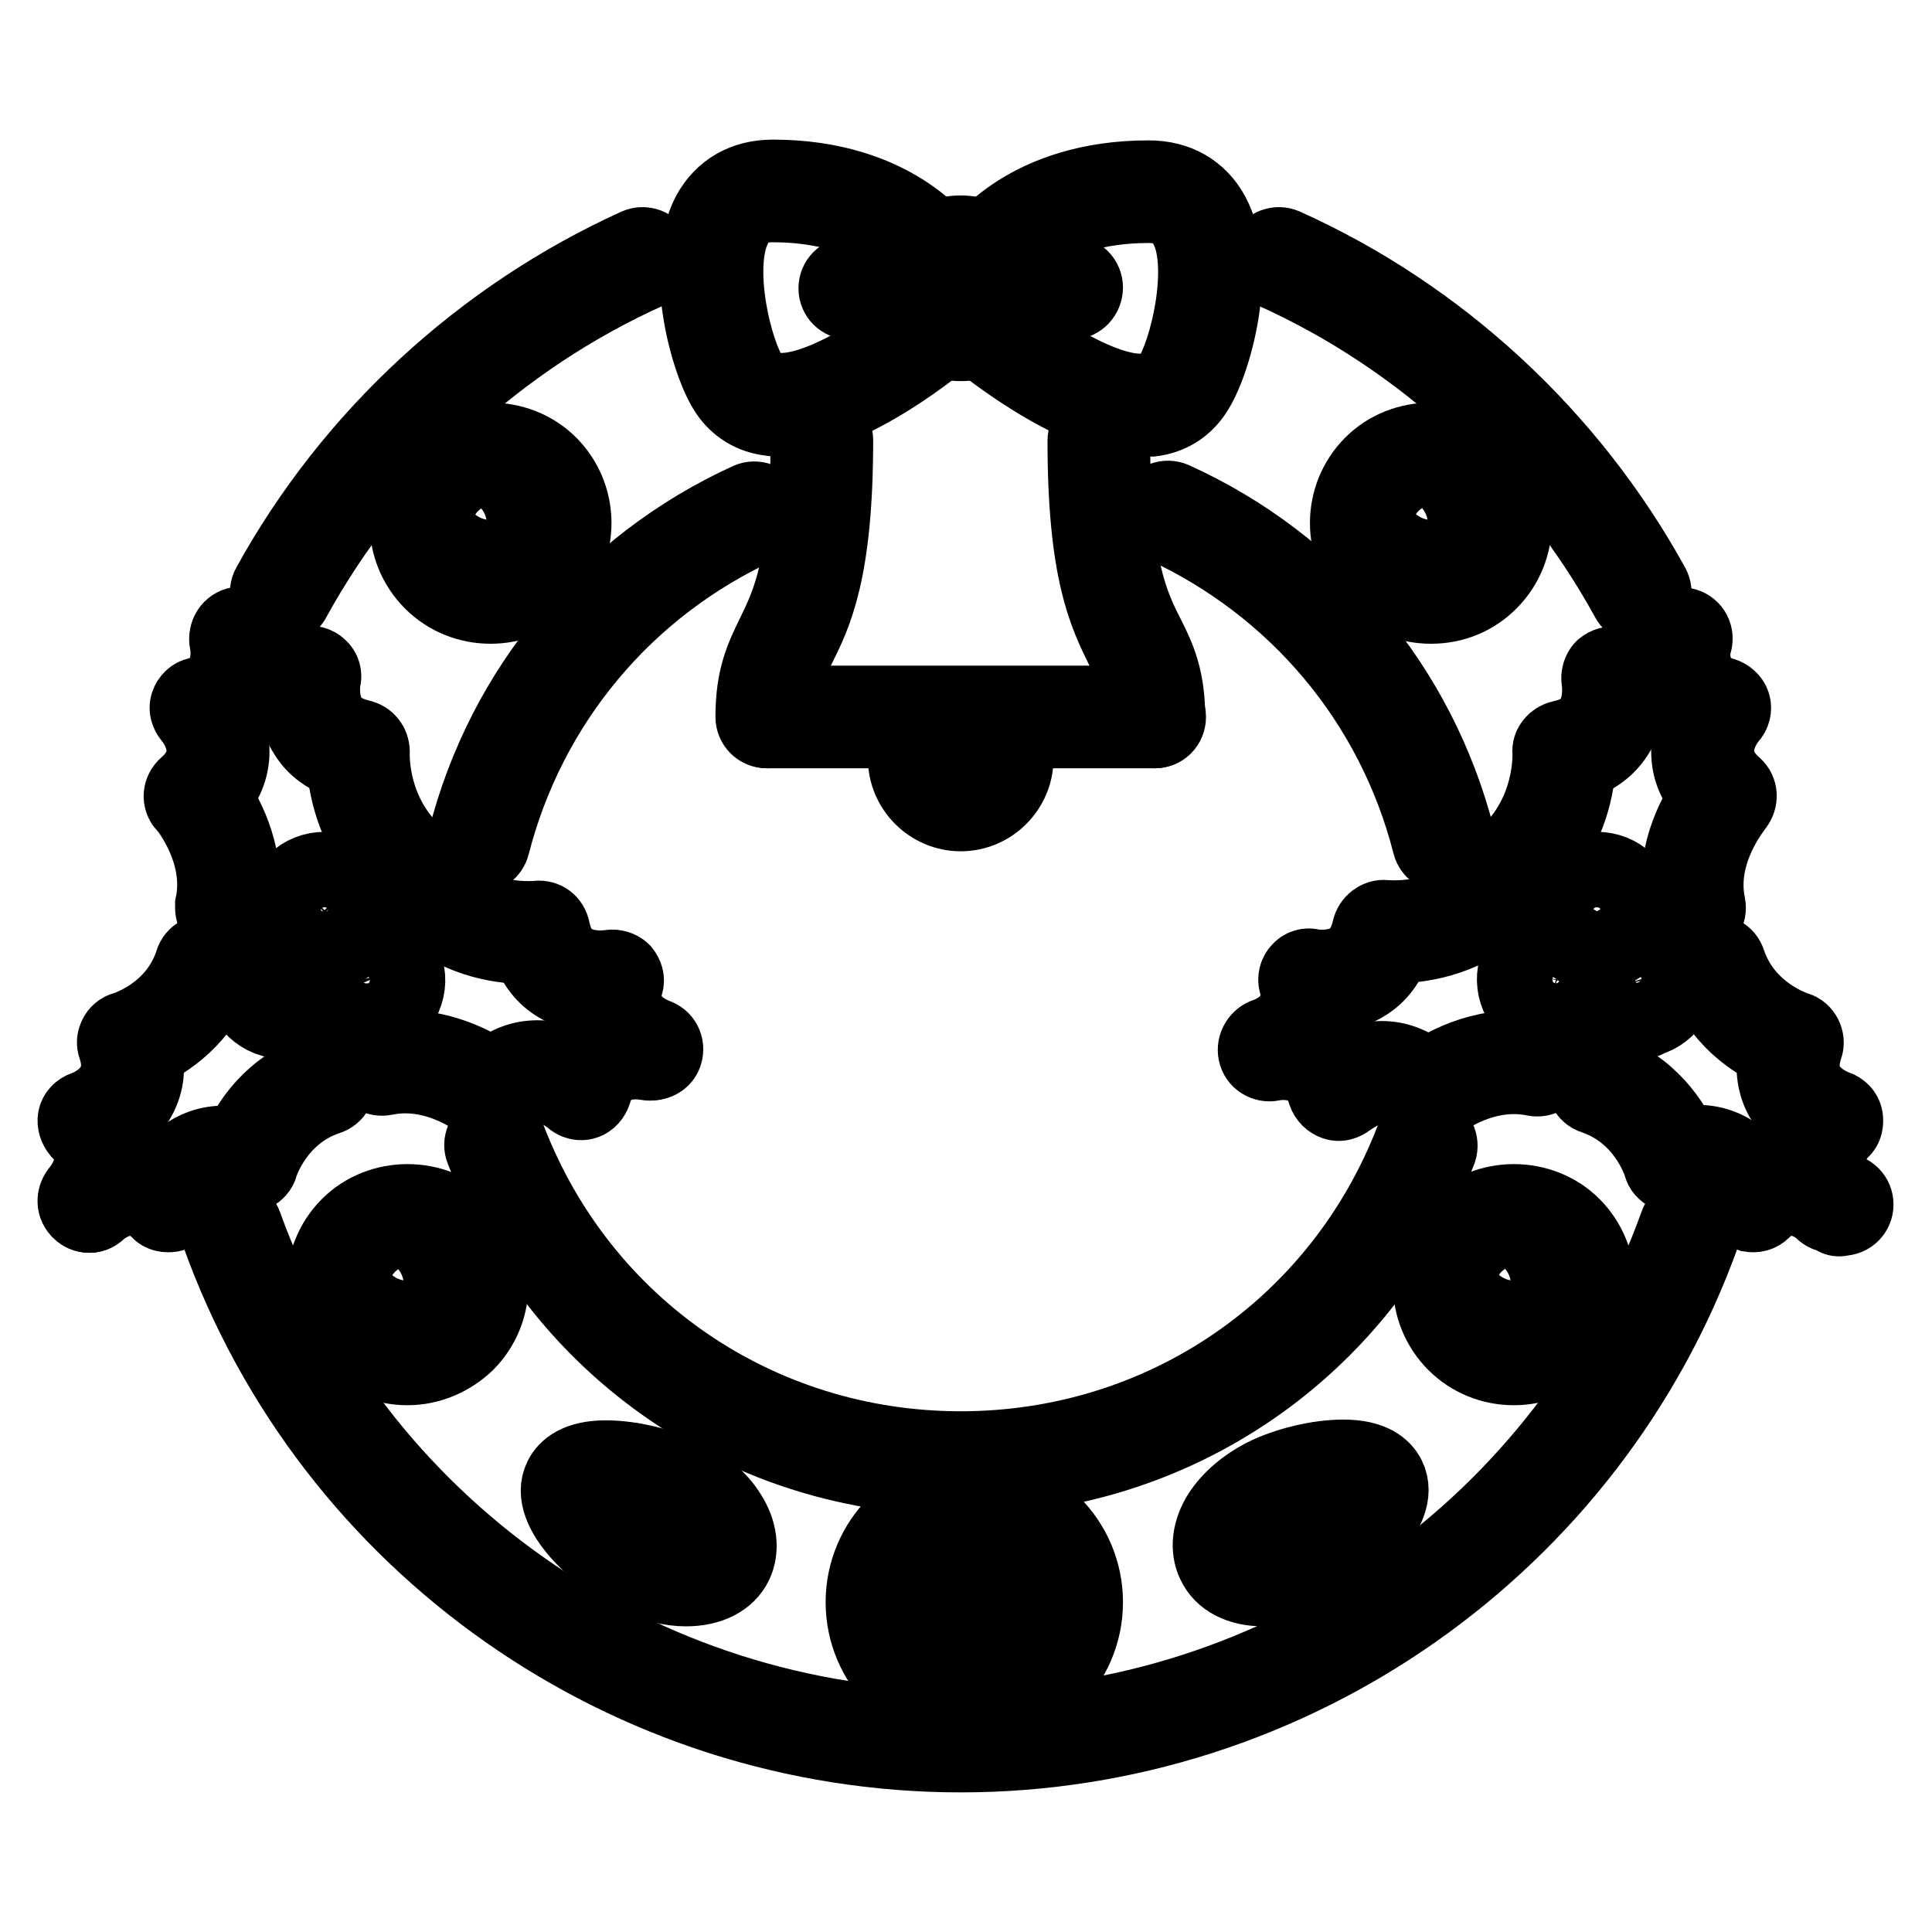 <?xml version="1.0" encoding="utf-8"?>
<!-- Svg Vector Icons : http://www.onlinewebfonts.com/icon -->
<!DOCTYPE svg PUBLIC "-//W3C//DTD SVG 1.1//EN" "http://www.w3.org/Graphics/SVG/1.1/DTD/svg11.dtd">
<svg version="1.1" xmlns="http://www.w3.org/2000/svg" xmlns:xlink="http://www.w3.org/1999/xlink" x="0px" y="0px" viewBox="0 0 256 256" enable-background="new 0 0 256 256" xml:space="preserve">
<g> <path stroke-width="10" fill-opacity="0" stroke="#000000"  d="M186,71.2c-1,0-1.8-0.8-1.8-1.8c0,0,0,0,0,0c0-3,2.5-5.5,5.5-5.5c1,0,1.8,0.8,1.8,1.8c0,1-0.8,1.8-1.8,1.8 c-1,0-1.8,0.8-1.8,1.8S187,71.2,186,71.2C186,71.2,186,71.2,186,71.2L186,71.2z"/> <path stroke-width="10" fill-opacity="0" stroke="#000000"  d="M189.6,80.3c-2.9,0-5.7-1.1-7.8-3.2c-4.3-4.3-4.3-11.3,0-15.6c4.2-4.2,11.4-4.2,15.6,0 c4.3,4.3,4.3,11.3,0,15.6C195.3,79.2,192.6,80.3,189.6,80.3z M189.6,62c-2,0-3.8,0.8-5.2,2.2c-1.4,1.4-2.1,3.2-2.1,5.2 c0,2,0.8,3.8,2.1,5.2c2.8,2.8,7.6,2.8,10.4,0c2.9-2.9,2.9-7.5,0-10.4C193.4,62.8,191.6,62,189.6,62z M61.3,71.2 c-1,0-1.8-0.8-1.8-1.8c0,0,0,0,0,0c0-3,2.5-5.5,5.5-5.5c1,0,1.8,0.8,1.8,1.8c0,1-0.8,1.8-1.8,1.8c-1,0-1.8,0.8-1.8,1.8c0,0,0,0,0,0 C63.2,70.4,62.3,71.2,61.3,71.2C61.3,71.2,61.3,71.2,61.3,71.2z"/> <path stroke-width="10" fill-opacity="0" stroke="#000000"  d="M65,80.3c-2.9,0-5.7-1.1-7.8-3.2c-4.3-4.3-4.3-11.3,0-15.6c4.2-4.2,11.4-4.2,15.6,0 c4.3,4.3,4.3,11.3,0,15.6C70.7,79.2,67.9,80.3,65,80.3z M65,62c-2,0-3.8,0.8-5.2,2.2c-2.9,2.9-2.9,7.5,0,10.4 c2.8,2.8,7.6,2.8,10.4,0c2.9-2.9,2.9-7.5,0-10.4C68.8,62.8,66.9,62,65,62z M197,172c-1,0-1.8-0.8-1.8-1.8c0-3,2.5-5.5,5.5-5.5 c1,0,1.8,0.8,1.8,1.8c0,0,0,0,0,0c0,1-0.8,1.8-1.8,1.8c-1,0-1.8,0.8-1.8,1.8v0C198.8,171.2,198,172,197,172L197,172z"/> <path stroke-width="10" fill-opacity="0" stroke="#000000"  d="M200.6,181.2c-2.9,0-5.7-1.1-7.8-3.2c-4.3-4.3-4.3-11.3,0-15.6c4.2-4.2,11.4-4.2,15.6,0 c4.3,4.3,4.3,11.3,0,15.6C206.3,180,203.6,181.2,200.6,181.2z M200.6,162.8c-2,0-3.8,0.8-5.2,2.2c-1.4,1.4-2.1,3.2-2.1,5.2 c0,1.9,0.8,3.8,2.1,5.2c2.8,2.8,7.6,2.8,10.4,0c2.9-2.9,2.9-7.5,0-10.4C204.4,163.6,202.6,162.8,200.6,162.8z"/> <path stroke-width="10" fill-opacity="0" stroke="#000000"  d="M127.3,232.5c-44,0-83.5-27.7-98.3-69c-0.3-1,0.2-2,1.1-2.3c0.9-0.3,2,0.2,2.3,1.1 c14.3,39.8,52.4,66.6,94.9,66.6c42.5,0,80.6-26.8,94.9-66.6c0.3-1,1.4-1.5,2.3-1.1c1,0.3,1.4,1.4,1.1,2.3 C210.8,204.7,171.3,232.5,127.3,232.5z M37.3,80.3c-0.3,0-0.6-0.1-0.9-0.2c-0.9-0.5-1.2-1.6-0.7-2.5c0,0,0,0,0,0 c10.9-19.8,28.2-35.7,48.7-45c0.9-0.4,2,0,2.4,0.9c0,0,0,0,0,0c0.4,0.9,0,2-0.9,2.4c0,0,0,0,0,0c-19.8,8.9-36.5,24.3-47,43.4 C38.6,80,38,80.3,37.3,80.3z M63.4,113.4c-1,0-1.8-0.8-1.8-1.8c0-0.2,0-0.3,0.1-0.5c5.1-19.9,18.7-36.2,37.5-44.8 c0.9-0.4,2,0,2.4,0.9c0.4,0.9,0,2-0.9,2.4c0,0,0,0,0,0C82.9,77.7,70,93.2,65.2,112C65,112.8,64.2,113.4,63.4,113.4L63.4,113.4z  M191.3,113.3c-0.8,0-1.6-0.6-1.8-1.4c-4.8-18.9-17.8-34.3-35.5-42.4c-0.9-0.4-1.3-1.5-0.9-2.4c0,0,0,0,0,0 c0.4-0.9,1.5-1.3,2.4-0.9c18.8,8.5,32.5,24.9,37.6,44.8c0.3,1-0.3,2-1.3,2.2C191.7,113.3,191.5,113.3,191.3,113.3L191.3,113.3z"/> <path stroke-width="10" fill-opacity="0" stroke="#000000"  d="M127.3,195.8c-28.3,0-53.1-17-63.3-43.4c-0.4-0.9,0.1-2,1-2.4c0,0,0,0,0,0c0.9-0.4,2,0.1,2.4,1c0,0,0,0,0,0 c9.6,24.9,33.1,41,59.9,41c26.8,0,50.3-16.1,59.9-41c0.4-0.9,1.4-1.4,2.4-1c0,0,0,0,0,0c0.9,0.4,1.4,1.4,1.1,2.4c0,0,0,0,0,0 C180.4,178.8,155.6,195.8,127.3,195.8z M129.1,227c-8.1,0-14.7-6.6-14.7-14.7c0-8.1,6.6-14.7,14.7-14.7c8.1,0,14.7,6.6,14.7,14.7 C143.8,220.4,137.2,227,129.1,227z M129.1,201.3c-6.1,0-11,4.9-11,11c0,6.1,4.9,11,11,11c6.1,0,11-4.9,11-11 C140.1,206.3,135.2,201.3,129.1,201.3z M50.3,172c-1,0-1.8-0.8-1.8-1.8c0-3,2.5-5.5,5.5-5.5c1,0,1.8,0.8,1.8,1.8 c0,1-0.8,1.8-1.8,1.8c-1,0-1.8,0.8-1.8,1.8C52.2,171.2,51.3,172,50.3,172z"/> <path stroke-width="10" fill-opacity="0" stroke="#000000"  d="M54,181.2c-2.9,0-5.7-1.1-7.8-3.2c-4.3-4.3-4.3-11.3,0-15.6c4.2-4.2,11.4-4.2,15.6,0 c4.3,4.3,4.3,11.3,0,15.6C59.7,180,56.9,181.2,54,181.2z M54,162.8c-2,0-3.8,0.8-5.2,2.2c-1.4,1.4-2.1,3.2-2.1,5.2 c0,2,0.8,3.8,2.1,5.2c2.8,2.8,7.6,2.8,10.4,0c2.9-2.9,2.9-7.5,0-10.4C57.8,163.6,55.9,162.8,54,162.8z M211.6,126.2 c-1.5,0-2.9-0.6-3.9-1.6c-1-1-1.6-2.4-1.6-3.9c0-1.5,0.6-2.9,1.6-3.9c2.1-2.1,5.7-2.1,7.8,0c1,1,1.6,2.4,1.6,3.9 c0,1.5-0.6,2.8-1.6,3.9C214.5,125.6,213.1,126.2,211.6,126.2z M211.6,118.8c-0.5,0-1,0.2-1.3,0.5c-0.3,0.3-0.5,0.8-0.5,1.3 c0,0.5,0.2,1,0.5,1.3c0.7,0.7,1.9,0.7,2.6,0c0.3-0.3,0.5-0.8,0.5-1.3c0-0.5-0.2-1-0.5-1.3C212.6,119,212.1,118.8,211.6,118.8z"/> <path stroke-width="10" fill-opacity="0" stroke="#000000"  d="M217.1,135.3c-2.5,0-4.7-1.7-5.3-4.1c-0.4-1.4-0.2-2.9,0.5-4.2c0.7-1.3,1.9-2.2,3.3-2.6 c2.8-0.8,6,1,6.7,3.9c0.8,2.9-1,5.9-3.9,6.7C218.1,135.3,217.6,135.3,217.1,135.3z M217.1,128c-0.2,0-0.3,0-0.5,0.1 c-0.5,0.1-0.9,0.4-1.1,0.9c-0.2,0.4-0.3,0.9-0.2,1.4c0.3,1,1.3,1.6,2.2,1.3c1-0.3,1.6-1.3,1.3-2.2C218.7,128.6,218,128,217.1,128z" /> <path stroke-width="10" fill-opacity="0" stroke="#000000"  d="M206.1,135.3c-0.5,0-1-0.1-1.4-0.2c-1.4-0.4-2.6-1.3-3.3-2.6c-0.7-1.3-0.9-2.8-0.5-4.2 c0.8-2.9,3.8-4.7,6.7-3.9c2.9,0.8,4.7,3.8,3.9,6.7C210.8,133.7,208.6,135.3,206.1,135.3L206.1,135.3z M206.1,128 c-0.8,0-1.6,0.6-1.8,1.4c-0.1,0.5-0.1,1,0.2,1.4c0.2,0.4,0.6,0.7,1.1,0.9c1,0.3,2-0.3,2.2-1.3c0.3-1-0.3-2-1.3-2.2 C206.5,128,206.3,128,206.1,128z"/> <path stroke-width="10" fill-opacity="0" stroke="#000000"  d="M242.8,161c-0.4,0-0.9-0.2-1.2-0.5c-0.4-0.4-4.4-3.7-8-0.1c-0.5,0.5-1.1,0.6-1.7,0.5 c-0.6-0.2-1.1-0.6-1.3-1.2c-0.2-0.6-2.3-6.1-8.2-4.1c-0.5,0.2-1,0.1-1.4-0.1c-0.4-0.2-0.8-0.6-0.9-1.1c-0.1-0.3-2.1-6.8-8.9-9.1 c-1-0.3-1.5-1.4-1.2-2.3c0.3-1,1.3-1.5,2.3-1.2c6.4,2.1,9.4,7.2,10.6,9.8c2.2-0.4,4.1-0.2,5.9,0.7c2,1,3.3,2.6,4.1,3.9 c4.4-2.6,9-0.4,11.1,1.5c0.8,0.7,0.8,1.8,0.1,2.6h0C243.8,160.8,243.3,161,242.8,161L242.8,161z"/> <path stroke-width="10" fill-opacity="0" stroke="#000000"  d="M242.8,161c-0.5,0-1-0.2-1.4-0.6c-1.8-2.1-4.1-6.7-1.5-11.1c-1.3-0.8-2.9-2.1-3.9-4.1 c-0.9-1.8-1.1-3.8-0.7-5.9c-2.6-1.2-7.7-4.2-9.8-10.7c-0.3-1,0.2-2,1.2-2.3c1-0.3,2,0.2,2.3,1.2c0,0,0,0,0,0c2.3,6.8,8.8,8.8,9,8.9 c0.5,0.1,0.9,0.5,1.1,0.9c0.2,0.4,0.3,1,0.1,1.4c-0.6,1.9-0.6,3.5,0.1,4.8c1.2,2.4,4,3.3,4,3.3c0.6,0.2,1.1,0.7,1.2,1.3 c0.1,0.6,0,1.3-0.5,1.7c-3.6,3.6-0.3,7.5,0.1,8c1,0,1.8,0.8,1.8,1.8c0,1-0.8,1.8-1.8,1.8C243.6,161.6,243.1,161.4,242.8,161 L242.8,161z M168.3,140.8c-0.8,0-1.5-0.5-1.7-1.3c-0.3-1,0.2-2,1.2-2.3c0,0,0,0,0,0c0.6-0.2,5.3-2,4-6.9c-0.2-0.6,0-1.3,0.4-1.7 c0.4-0.5,1.1-0.7,1.7-0.5c0,0,1.7,0.3,3.5-0.2c2.2-0.6,3.5-2.2,4.1-4.8c0.2-0.9,1.1-1.6,2-1.5c0.1,0,7.3,0.8,12.7-4.1 c0.7-0.7,1.9-0.6,2.6,0.1c0.7,0.7,0.6,1.9-0.1,2.6c0,0,0,0,0,0c-5.1,4.5-11,5.1-14,5.1c-0.7,2.1-1.9,3.8-3.6,4.9 c-1.8,1.2-3.8,1.5-5.4,1.6c0.1,5.1-4.2,8-6.8,8.8C168.6,140.8,168.5,140.8,168.3,140.8L168.3,140.8z"/> <path stroke-width="10" fill-opacity="0" stroke="#000000"  d="M189.1,146.9c-0.5,0-1-0.2-1.4-0.6c-1.3-1.5-2.7-2.3-4.2-2.4c-2.6-0.1-4.8,1.8-4.9,1.8 c-0.5,0.4-1.1,0.6-1.7,0.4c-0.6-0.2-1.1-0.7-1.3-1.3c-1.4-5-6.7-4-7-3.9c-1,0.2-2-0.4-2.2-1.4c-0.2-1,0.4-2,1.4-2.2 c2.7-0.6,7.9-0.2,10.3,4.3c1.4-0.7,3.3-1.4,5.4-1.3c2,0.1,3.9,0.9,5.6,2.4c2.5-1.7,8.3-4.9,15-3.4c1,0.2,1.6,1.2,1.4,2.2 c-0.2,1-1.2,1.6-2.2,1.4c-7.2-1.5-13.2,3.6-13.3,3.7C189.9,146.7,189.5,146.9,189.1,146.9z"/> <path stroke-width="10" fill-opacity="0" stroke="#000000"  d="M224.6,122.1c-0.9,0-1.6-0.6-1.8-1.5c-1.4-6.8,1.7-12.5,3.4-15c-1.5-1.7-2.3-3.5-2.4-5.6 c-0.1-2.2,0.6-4.1,1.3-5.4c-4.5-2.5-4.8-7.6-4.3-10.3c0.2-1,1.2-1.6,2.2-1.4c1,0.2,1.6,1.2,1.4,2.2c-0.1,0.6-1,5.6,3.9,7 c0.6,0.2,1.1,0.6,1.3,1.2c0.2,0.6,0,1.3-0.4,1.7c-0.4,0.5-4.1,5,0.6,9.1c0.8,0.7,0.8,1.8,0.2,2.6c0,0.1-5.2,6.1-3.7,13.2 c0.2,1-0.4,2-1.4,2.2C224.9,122.1,224.8,122.1,224.6,122.1z"/> <path stroke-width="10" fill-opacity="0" stroke="#000000"  d="M202.2,115.1c-0.5,0-0.9-0.2-1.2-0.5c-0.8-0.7-0.8-1.8-0.1-2.6c4.9-5.5,4.5-12.3,4.5-12.3 c-0.1-0.9,0.6-1.7,1.5-1.9c1.9-0.4,3.3-1.2,4.1-2.5c1.4-2.2,0.9-5.1,0.9-5.1c-0.1-0.6,0.1-1.3,0.5-1.7c0.5-0.4,1.1-0.6,1.7-0.4 c5,1.4,6.8-3.8,6.9-4c0.3-1,1.3-1.5,2.3-1.2c1,0.3,1.5,1.3,1.2,2.3c0,0,0,0,0,0c-0.9,2.6-3.7,6.9-8.8,6.8c0,1.5-0.4,3.6-1.6,5.4 c-1.1,1.7-2.8,3-5,3.7c-0.1,2.7-1,8.5-5.5,13.5C203.2,114.9,202.7,115.1,202.2,115.1L202.2,115.1z"/> <path stroke-width="10" fill-opacity="0" stroke="#000000"  d="M43,126.2c-1.5,0-2.9-0.6-3.9-1.6c-1-1-1.6-2.4-1.6-3.9c0-1.5,0.6-2.9,1.6-3.9c2.1-2.1,5.7-2.1,7.8,0 c1,1,1.6,2.4,1.6,3.9c0,1.5-0.6,2.8-1.6,3.9C45.9,125.6,44.5,126.2,43,126.2z M43,118.8c-0.5,0-0.9,0.2-1.3,0.5 c-0.3,0.3-0.5,0.8-0.5,1.3c0,0.5,0.2,0.9,0.5,1.3c0.7,0.7,1.9,0.7,2.6,0c0.3-0.3,0.5-0.8,0.5-1.3c0-0.5-0.2-1-0.5-1.3 C44,119,43.5,118.8,43,118.8z"/> <path stroke-width="10" fill-opacity="0" stroke="#000000"  d="M37.5,135.3c-0.5,0-1-0.1-1.4-0.2c-2.9-0.8-4.7-3.8-3.9-6.7c0.8-2.9,3.9-4.7,6.7-3.9 c1.4,0.4,2.6,1.3,3.3,2.6c0.7,1.3,0.9,2.8,0.5,4.2C42.2,133.7,40,135.3,37.5,135.3z M37.5,128c-0.8,0-1.6,0.6-1.8,1.4 c-0.3,1,0.3,2,1.3,2.2c0.2,0,0.3,0.1,0.5,0.1c0.8,0,1.6-0.6,1.8-1.4c0.1-0.5,0.1-1-0.2-1.4c-0.2-0.4-0.6-0.7-1.1-0.9 C37.8,128,37.7,128,37.5,128z"/> <path stroke-width="10" fill-opacity="0" stroke="#000000"  d="M48.5,135.3c-2.5,0-4.7-1.7-5.3-4.1c-0.8-2.9,1-5.9,3.9-6.7c2.9-0.8,6,1,6.7,3.9c0.4,1.4,0.2,2.9-0.5,4.2 c-0.7,1.3-1.9,2.2-3.3,2.6C49.4,135.3,49,135.3,48.5,135.3z M48.5,128c-1,0-1.8,0.8-1.8,1.8c0,0.2,0,0.3,0.1,0.5 c0.3,1,1.3,1.6,2.2,1.3c0.5-0.1,0.9-0.4,1.1-0.9c0.2-0.4,0.3-0.9,0.2-1.4C50,128.6,49.3,128,48.5,128z"/> <path stroke-width="10" fill-opacity="0" stroke="#000000"  d="M11.9,161c-0.5,0-1-0.2-1.4-0.6c-0.7-0.8-0.6-1.9,0.1-2.6c2.1-1.8,6.7-4.1,11.1-1.5 c0.8-1.3,2.1-2.9,4.1-3.9c1.8-0.9,3.8-1.1,5.9-0.7c1.2-2.7,4.2-7.7,10.6-9.8c1-0.3,2,0.2,2.3,1.2c0.3,1-0.2,2-1.2,2.3 c-6.9,2.3-8.9,9-8.9,9c-0.1,0.5-0.5,0.9-0.9,1.1c-0.4,0.2-1,0.3-1.4,0.1c-1.8-0.6-3.5-0.6-4.8,0.1c-2.4,1.2-3.3,4-3.4,4 c-0.2,0.6-0.7,1.1-1.3,1.2c-0.6,0.1-1.3,0-1.7-0.5c-3.6-3.6-7.5-0.3-8,0.1C12.7,160.8,12.3,161,11.9,161z"/> <path stroke-width="10" fill-opacity="0" stroke="#000000"  d="M11.8,161c-0.5,0-0.9-0.2-1.2-0.5c-0.8-0.7-0.8-1.8-0.2-2.6c0.4-0.5,3.7-4.4,0.1-8 c-0.4-0.5-0.6-1.1-0.5-1.7c0.1-0.6,0.6-1.1,1.2-1.3c0.6-0.2,6.1-2.3,4.1-8.2c-0.2-0.5-0.1-1,0.1-1.4c0.2-0.4,0.6-0.8,1.1-0.9 c0.3-0.1,6.8-2.1,9-8.9c0.3-1,1.3-1.5,2.3-1.2c0,0,0,0,0,0c1,0.3,1.5,1.4,1.2,2.3c-2.1,6.4-7.2,9.5-9.8,10.7 c0.4,2.2,0.2,4.1-0.7,5.9c-1,2-2.6,3.3-3.9,4.1c2.6,4.4,0.4,9-1.5,11.1C12.9,160.7,12.4,161,11.8,161L11.8,161z M86.4,140.8 c-0.2,0-0.4,0-0.6-0.1c-2.6-0.9-6.9-3.7-6.8-8.8c-1.5,0-3.6-0.4-5.4-1.6c-1.7-1.1-2.9-2.8-3.6-4.9c-2.9,0-8.9-0.5-14-5.1 c-0.7-0.7-0.8-1.8-0.1-2.6c0.7-0.7,1.8-0.8,2.6-0.1c5.5,4.9,12.6,4.1,12.7,4.1c1-0.1,1.8,0.5,2,1.5c0.4,1.9,1.2,3.3,2.5,4.1 c2.2,1.4,5.1,0.9,5.1,0.9c0.6-0.1,1.3,0.1,1.7,0.5c0.4,0.5,0.6,1.1,0.4,1.7c-1.4,5,3.8,6.8,4,6.9c1,0.3,1.5,1.3,1.2,2.3 c0,0,0,0,0,0C87.9,140.3,87.2,140.8,86.4,140.8L86.4,140.8z"/> <path stroke-width="10" fill-opacity="0" stroke="#000000"  d="M65.5,146.9c-0.4,0-0.9-0.2-1.2-0.4c-0.1-0.1-6.1-5.2-13.3-3.7c-1,0.2-2-0.4-2.2-1.4c-0.2-1,0.4-2,1.4-2.2 h0c6.7-1.4,12.5,1.7,15,3.4c1.7-1.5,3.5-2.3,5.6-2.4c2.2-0.1,4.1,0.6,5.4,1.3c2.5-4.5,7.6-4.8,10.3-4.3c1,0.2,1.6,1.2,1.4,2.2 c-0.2,1-1.2,1.6-2.2,1.4c-0.6-0.1-5.6-1-7,3.9c-0.2,0.6-0.6,1.1-1.2,1.3s-1.3,0-1.7-0.4c-0.5-0.4-5-4.1-9.1,0.6 C66.6,146.6,66.1,146.9,65.5,146.9L65.5,146.9z"/> <path stroke-width="10" fill-opacity="0" stroke="#000000"  d="M30,122.1c-1,0-1.8-0.8-1.8-1.8c0-0.1,0-0.3,0-0.4c1.5-7.1-3.6-13.2-3.7-13.2c-0.7-0.8-0.6-1.9,0.2-2.6 c4.7-4.1,1-8.6,0.6-9.1c-0.4-0.5-0.6-1.1-0.4-1.7c0.2-0.6,0.7-1.1,1.3-1.2c5-1.4,4-6.7,3.9-7c-0.2-1,0.4-2,1.4-2.2 c1-0.2,2,0.4,2.2,1.4c0.6,2.7,0.2,7.9-4.3,10.3c0.7,1.4,1.4,3.3,1.3,5.4c-0.1,2-0.9,3.9-2.4,5.6c1.7,2.5,4.9,8.3,3.4,15 C31.6,121.5,30.8,122.1,30,122.1z"/> <path stroke-width="10" fill-opacity="0" stroke="#000000"  d="M52.5,115.1c-0.5,0-1-0.2-1.4-0.6c-4.5-5-5.3-10.8-5.5-13.5c-2.2-0.7-3.9-1.9-5-3.7 c-1.2-1.8-1.5-3.8-1.6-5.4c-5.1,0.1-8-4.2-8.8-6.8c-0.3-1,0.2-2,1.2-2.3c0,0,0,0,0,0c1-0.3,2,0.2,2.3,1.2c0.2,0.6,2,5.4,6.9,4 c0.6-0.2,1.3,0,1.7,0.4c0.5,0.4,0.7,1.1,0.5,1.7c0,0-0.3,1.7,0.2,3.5c0.6,2.2,2.2,3.5,4.8,4.1c0.9,0.2,1.5,1,1.5,1.9 c0,0.1-0.4,6.8,4.5,12.3c0.7,0.8,0.6,1.9-0.1,2.6C53.4,115,52.9,115.1,52.5,115.1z"/> <path stroke-width="10" fill-opacity="0" stroke="#000000"  d="M133.7,221.5c-0.3,0-0.6-0.1-0.9-0.2l-3.6-2l-3.6,2c-0.9,0.5-2,0.2-2.5-0.7c-0.2-0.4-0.3-0.8-0.2-1.2 l0.7-4.4l-3-3.1c-0.7-0.7-0.7-1.9,0-2.6c0.3-0.3,0.6-0.4,1-0.5l4.1-0.6l1.9-3.9c0.6-1.3,2.7-1.3,3.3,0l1.9,3.9l4.1,0.6 c0.7,0.1,1.2,0.6,1.5,1.2c0.2,0.7,0.1,1.4-0.4,1.9l-3,3.1l0.7,4.4c0.2,1-0.5,1.9-1.5,2.1C133.9,221.5,133.8,221.5,133.7,221.5 L133.7,221.5z M129.1,215.3c0.3,0,0.6,0.1,0.9,0.2l1.2,0.7l-0.3-1.6c-0.1-0.6,0.1-1.2,0.5-1.6l1.2-1.2l-1.5-0.2 c-0.6-0.1-1.1-0.5-1.4-1l-0.6-1.3l-0.6,1.3c-0.3,0.6-0.8,0.9-1.4,1l-1.5,0.2l1.2,1.2c0.4,0.4,0.6,1,0.5,1.6l-0.3,1.6l1.2-0.7 C128.5,215.4,128.8,215.3,129.1,215.3L129.1,215.3z"/> <path stroke-width="10" fill-opacity="0" stroke="#000000"  d="M167.4,210.5c-3.1,0-5.5-1.2-6.5-3.4c-0.9-1.9-0.6-4.3,0.8-6.5c1.3-2,3.3-3.7,5.8-5c3-1.5,7.2-2.5,10.5-2.5 c3.8,0,5.3,1.4,5.9,2.6c2.2,4.4-5.2,10.7-9.9,13.1C171.8,209.9,169.5,210.5,167.4,210.5L167.4,210.5z M178,196.9 c-2.7,0-6.3,0.9-8.9,2.1c-1.9,0.9-3.5,2.3-4.4,3.7c-0.7,1.1-0.9,2.2-0.6,2.9c0.8,1.6,4.8,1.7,8.2,0c4.7-2.3,8.6-7.1,8.2-8.2 C180.5,197.3,179.8,196.9,178,196.9z"/> <path stroke-width="10" fill-opacity="0" stroke="#000000"  d="M169.1,204.9c-0.9,0-1.7-0.7-1.8-1.6l-0.8-5.7c-0.1-1,0.6-1.9,1.6-2.1c0,0,0,0,0,0c1-0.1,1.9,0.6,2.1,1.6 l0.8,5.7c0.1,1-0.6,1.9-1.6,2.1C169.2,204.9,169.1,204.9,169.1,204.9z"/> <path stroke-width="10" fill-opacity="0" stroke="#000000"  d="M173.2,209c-0.5,0-1-0.2-1.3-0.5l-4.1-4.1c-0.7-0.7-0.7-1.9,0-2.6c0,0,0,0,0,0c0.7-0.7,1.9-0.7,2.6,0h0 l4.1,4.1c0.7,0.7,0.7,1.9,0,2.6l0,0C174.1,208.8,173.6,209,173.2,209z M175.6,201.7c-0.9,0-1.7-0.7-1.8-1.6l-0.6-4.6 c-0.1-1,0.6-1.9,1.6-2.1c0,0,0,0,0,0c1-0.1,1.9,0.6,2.1,1.6l0.6,4.6c0.1,1-0.6,1.9-1.6,2.1C175.8,201.7,175.7,201.7,175.6,201.7 L175.6,201.7z"/> <path stroke-width="10" fill-opacity="0" stroke="#000000"  d="M178.9,204.9c-0.5,0-1-0.2-1.3-0.5l-3.2-3.3c-0.7-0.7-0.7-1.9,0-2.6c0,0,0,0,0,0c0.7-0.7,1.9-0.7,2.6,0 c0,0,0,0,0,0l3.2,3.3c0.7,0.7,0.7,1.9,0,2.6C179.8,204.7,179.4,204.9,178.9,204.9L178.9,204.9z"/> <path stroke-width="10" fill-opacity="0" stroke="#000000"  d="M90.9,210.5c-2.1,0-4.4-0.6-6.6-1.6c-4.7-2.3-12.1-8.7-9.9-13.1c0.6-1.2,2.1-2.6,5.9-2.6 c3.2,0,7.5,1,10.5,2.5c2.5,1.2,4.6,3,5.8,5c1.4,2.2,1.7,4.6,0.8,6.5C96.4,209.3,94,210.5,90.9,210.5L90.9,210.5z M80.3,196.9 c-1.9,0-2.5,0.4-2.6,0.5c-0.4,1.1,3.5,5.8,8.2,8.2c1.7,0.8,3.4,1.3,5,1.3c1.6,0,2.8-0.5,3.2-1.3c0.3-0.7,0.1-1.8-0.6-2.9 c-0.9-1.4-2.5-2.7-4.4-3.7C86.7,197.7,83,196.9,80.3,196.9z"/> <path stroke-width="10" fill-opacity="0" stroke="#000000"  d="M89.2,204.9c-1,0-1.8-0.8-1.8-1.8c0-0.1,0-0.2,0-0.2l0.8-5.7c0.1-1,1-1.7,2.1-1.6c1,0.1,1.7,1.1,1.6,2.1 c0,0,0,0,0,0l-0.8,5.7C90.9,204.2,90.1,204.9,89.2,204.9L89.2,204.9z"/> <path stroke-width="10" fill-opacity="0" stroke="#000000"  d="M85.1,209c-0.5,0-0.9-0.2-1.3-0.5c-0.7-0.7-0.7-1.9,0-2.6l0,0l4.1-4.1c0.7-0.7,1.9-0.7,2.6,0s0.7,1.9,0,2.6 c0,0,0,0,0,0l-4.1,4.1C86.1,208.8,85.6,209,85.1,209z M82.7,201.7c-1,0-1.8-0.8-1.8-1.8c0-0.1,0-0.2,0-0.2l0.6-4.6 c0.1-1,1.1-1.7,2.1-1.6c1,0.1,1.7,1.1,1.6,2.1c0,0,0,0,0,0l-0.6,4.6C84.3,201,83.6,201.7,82.7,201.7z"/> <path stroke-width="10" fill-opacity="0" stroke="#000000"  d="M79.4,204.9c-1,0-1.8-0.8-1.8-1.8c0-0.5,0.2-0.9,0.5-1.3l3.2-3.3c0.7-0.7,1.9-0.7,2.6,0c0,0,0,0,0,0 c0.7,0.7,0.7,1.9,0,2.6c0,0,0,0,0,0l-3.2,3.3C80.4,204.7,79.9,204.9,79.4,204.9z"/> <path stroke-width="10" fill-opacity="0" stroke="#000000"  d="M101.6,96.8c-1,0-1.8-0.8-1.8-1.8c0,0,0,0,0,0c0-5.3,1.3-7.9,2.7-10.8c2-4.1,4.6-9.3,4.6-25.9 c0-1,0.8-1.8,1.8-1.8c1,0,1.8,0.8,1.8,1.8c0,17.5-2.8,23.1-5,27.5c-1.4,2.7-2.4,4.7-2.4,9.1C103.5,96,102.7,96.8,101.6,96.8 C101.6,96.8,101.6,96.8,101.6,96.8z M153,96.8c-1,0-1.8-0.8-1.8-1.8c0,0,0,0,0,0c0-4.4-1-6.4-2.4-9.1c-2.2-4.5-5-10-5-27.5 c0-1,0.8-1.8,1.8-1.8c1,0,1.8,0.8,1.8,1.8c0,16.6,2.5,21.8,4.6,25.9c1.4,2.8,2.7,5.5,2.7,10.8C154.8,96,154,96.8,153,96.8 C153,96.8,153,96.8,153,96.8z"/> <path stroke-width="10" fill-opacity="0" stroke="#000000"  d="M153,96.8h-51.3c-1,0-1.8-0.8-1.8-1.8s0.8-1.8,1.8-1.8H153c1,0,1.8,0.8,1.8,1.8S154,96.8,153,96.8z  M127.3,45.5c-4.2,0-7.3-3.1-7.3-7.3s3.1-7.3,7.3-7.3c4.2,0,7.3,3.1,7.3,7.3C134.6,42.4,131.6,45.5,127.3,45.5z M127.3,34.5 c-1.7,0-3.7,1-3.7,3.7c0,2.7,2,3.7,3.7,3.7s3.7-1,3.7-3.7C131,35.5,129,34.5,127.3,34.5z"/> <path stroke-width="10" fill-opacity="0" stroke="#000000"  d="M151.2,55.5c-9,0-21.7-10.6-22.3-11.1c-0.8-0.7-0.9-1.8-0.2-2.6c0.7-0.8,1.8-0.9,2.6-0.2c0,0,0,0,0,0 c3.7,3.1,14.7,11.1,20.8,10.2c1.3-0.2,2.3-0.8,3-1.8c2.1-3,5-14.6,2.2-19.9c-1-2-2.7-2.9-5.1-2.9c-14.2,0-19.6,7.7-19.7,7.8 c-0.6,0.8-1.7,1-2.5,0.5c0,0,0,0,0,0c-0.8-0.6-1-1.7-0.5-2.5c0.3-0.4,6.6-9.4,22.7-9.4c3.8,0,6.7,1.7,8.4,4.8 c3.8,7.1,0.2,20-2.4,23.7c-1.3,1.9-3.2,3.1-5.6,3.4C152.1,55.5,151.7,55.5,151.2,55.5L151.2,55.5z M103.4,55.5 c-0.5,0-0.9,0-1.4-0.1c-2.4-0.3-4.3-1.5-5.6-3.4c-2.6-3.8-6.1-16.6-2.4-23.7c1.7-3.1,4.6-4.8,8.4-4.8h0c16.1,0,22.4,9,22.7,9.4 c0.6,0.8,0.4,2-0.5,2.5c0,0,0,0,0,0c-0.8,0.6-2,0.4-2.5-0.5c-0.2-0.3-5.7-7.8-19.7-7.8h0c-2.5,0-4.1,0.9-5.1,2.9 c-2.8,5.4,0.1,16.9,2.2,19.9c0.7,1.1,1.7,1.6,3,1.8c6.2,0.9,17.1-7.1,20.8-10.2c0.8-0.7,1.9-0.6,2.6,0.2c0,0,0,0,0,0 c0.7,0.8,0.6,1.9-0.2,2.6C125.2,44.9,112.5,55.5,103.4,55.5z"/> <path stroke-width="10" fill-opacity="0" stroke="#000000"  d="M121.8,40h-9.2c-1,0-1.8-0.8-1.8-1.8s0.8-1.8,1.8-1.8h9.2c1,0,1.8,0.8,1.8,1.8S122.8,40,121.8,40z M142,40 h-9.2c-1,0-1.9-0.8-1.9-1.8c0-1,0.8-1.9,1.8-1.9c0,0,0.1,0,0.1,0h9.2c1,0,1.8,0.8,1.8,1.8S143,40,142,40z M127.3,107.8 c-4,0-7.3-3.3-7.3-7.3c0-1,0.8-1.8,1.8-1.8s1.8,0.8,1.8,1.8c0,2,1.6,3.7,3.7,3.7c2,0,3.7-1.6,3.7-3.7c0-1,0.8-1.8,1.8-1.8h0 c1,0,1.8,0.8,1.8,1.8c0,0,0,0,0,0C134.6,104.5,131.3,107.8,127.3,107.8z"/> <path stroke-width="10" fill-opacity="0" stroke="#000000"  d="M217.3,80.3c-0.6,0-1.3-0.3-1.6-1c-10.5-19.1-27.2-34.5-47-43.4c-0.9-0.4-1.3-1.5-0.9-2.4 c0.4-0.9,1.5-1.3,2.4-0.9c20.5,9.2,37.8,25.2,48.7,45c0.5,0.9,0.2,2-0.7,2.5c0,0,0,0,0,0C217.9,80.3,217.6,80.3,217.3,80.3z"/></g>
</svg>